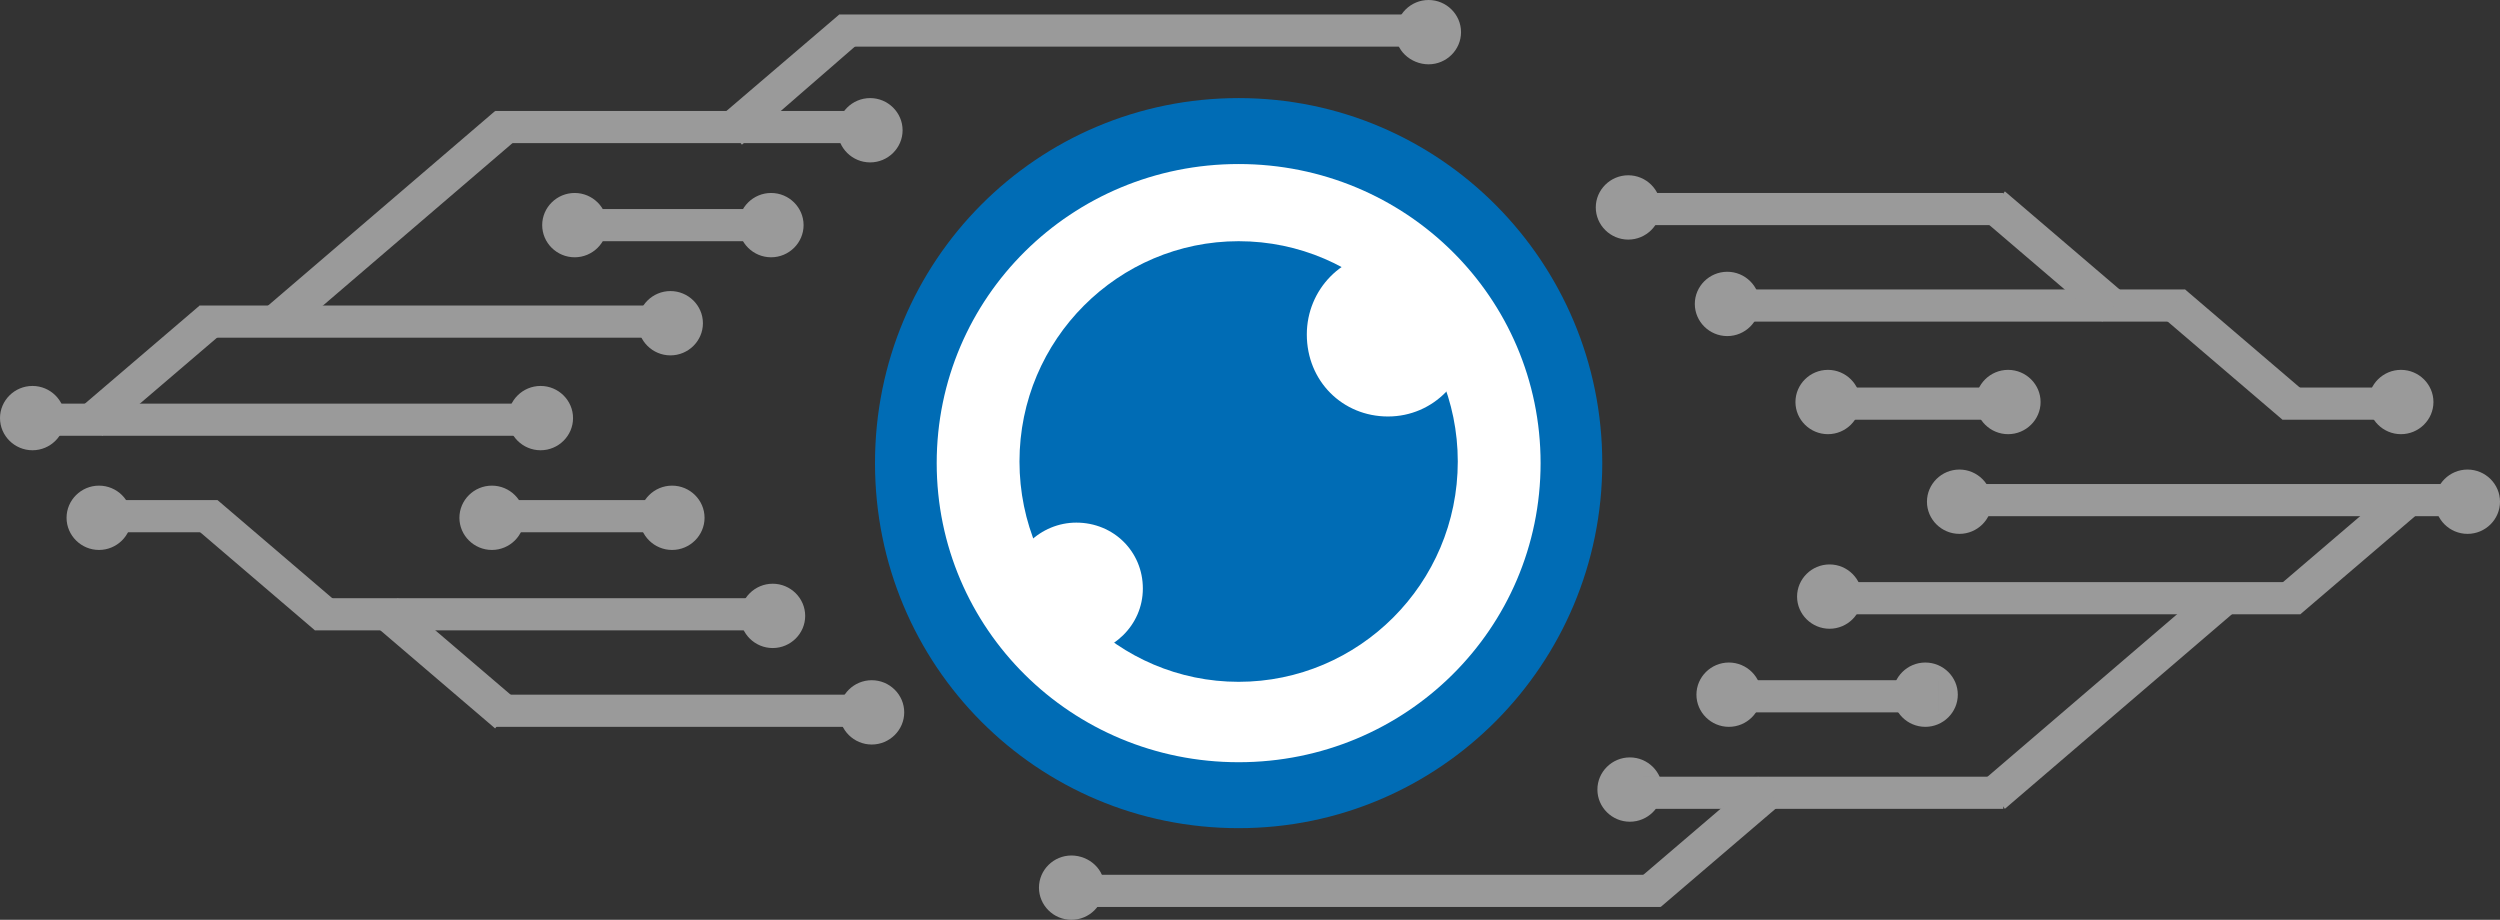 <svg width="106" height="39" viewBox="0 0 106 39" fill="none" xmlns="http://www.w3.org/2000/svg">
<rect x="0" y="0" width="106" height="39" fill="#333333" stroke="none"/>
<g clip-path="url(#clip0)">
<path d="M60.571 2.727C61.328 2.727 61.948 2.114 61.948 1.364C61.948 0.614 61.328 0 60.571 0C59.814 0 59.195 0.614 59.195 1.364C59.126 2.114 59.814 2.727 60.571 2.727Z" fill="#9A9A9A"/>
<path d="M36.894 6.886C37.651 6.886 38.27 6.273 38.27 5.523C38.27 4.773 37.651 4.159 36.894 4.159C36.137 4.159 35.517 4.773 35.517 5.523C35.517 6.273 36.137 6.886 36.894 6.886Z" fill="#9A9A9A"/>
<path d="M32.695 10.909C33.452 10.909 34.072 10.296 34.072 9.545C34.072 8.795 33.452 8.182 32.695 8.182C31.938 8.182 31.318 8.795 31.318 9.545C31.318 10.296 31.938 10.909 32.695 10.909Z" fill="#9A9A9A"/>
<path d="M24.366 10.909C25.123 10.909 25.743 10.296 25.743 9.545C25.743 8.795 25.123 8.182 24.366 8.182C23.609 8.182 22.989 8.795 22.989 9.545C22.989 10.296 23.609 10.909 24.366 10.909Z" fill="#9A9A9A"/>
<path d="M28.427 15.068C29.184 15.068 29.804 14.455 29.804 13.705C29.804 12.955 29.184 12.341 28.427 12.341C27.67 12.341 27.05 12.955 27.05 13.705C27.05 14.455 27.67 15.068 28.427 15.068Z" fill="#9A9A9A"/>
<path d="M22.921 19.091C23.678 19.091 24.297 18.477 24.297 17.727C24.297 16.977 23.678 16.364 22.921 16.364C22.163 16.364 21.544 16.977 21.544 17.727C21.544 18.477 22.163 19.091 22.921 19.091Z" fill="#9A9A9A"/>
<path d="M28.496 23.318C29.253 23.318 29.873 22.704 29.873 21.954C29.873 21.204 29.253 20.591 28.496 20.591C27.739 20.591 27.119 21.204 27.119 21.954C27.119 22.704 27.739 23.318 28.496 23.318Z" fill="#9A9A9A"/>
<path d="M32.763 27.477C33.52 27.477 34.14 26.864 34.14 26.114C34.14 25.364 33.52 24.75 32.763 24.75C32.006 24.75 31.387 25.364 31.387 26.114C31.387 26.864 32.006 27.477 32.763 27.477Z" fill="#9A9A9A"/>
<path d="M36.962 31.568C37.719 31.568 38.339 30.954 38.339 30.204C38.339 29.454 37.719 28.841 36.962 28.841C36.205 28.841 35.586 29.454 35.586 30.204C35.586 30.954 36.205 31.568 36.962 31.568Z" fill="#9A9A9A"/>
<path d="M59.952 0.614H35.586V1.977H59.952V0.614Z" fill="#9A9A9A"/>
<path d="M32.144 8.864H23.815V10.227H32.144V8.864Z" fill="#9A9A9A"/>
<path d="M36.343 4.705H20.993V6.068H36.274V4.705H36.343Z" fill="#9A9A9A"/>
<path d="M27.945 12.954H8.466V14.318H27.945V12.954Z" fill="#9A9A9A"/>
<path d="M22.37 17.114H2.203V18.477H22.37V17.114Z" fill="#9A9A9A"/>
<path d="M27.945 21.204H21.682V22.568H27.945V21.204Z" fill="#9A9A9A"/>
<path d="M32.144 25.364H13.353V26.727H32.144V25.364Z" fill="#9A9A9A"/>
<path d="M36.343 29.454H20.993V30.818H36.274V29.454H36.343Z" fill="#9A9A9A"/>
<path d="M35.586 0.614L30.561 4.909L31.456 6.136L36.481 1.773L35.586 0.614Z" fill="#9A9A9A"/>
<path d="M20.994 4.705L11.288 13.023L12.183 14.25L21.888 5.932L20.994 4.705Z" fill="#9A9A9A"/>
<path d="M8.466 12.954L3.441 17.25L4.336 18.477L9.361 14.182L8.466 12.954Z" fill="#9A9A9A"/>
<path d="M1.377 19.091C2.134 19.091 2.753 18.477 2.753 17.727C2.753 16.977 2.134 16.364 1.377 16.364C0.619 16.364 0 16.977 0 17.727C0 18.477 0.619 19.091 1.377 19.091Z" fill="#9A9A9A"/>
<path d="M20.856 23.318C21.613 23.318 22.233 22.704 22.233 21.954C22.233 21.204 21.613 20.591 20.856 20.591C20.099 20.591 19.479 21.204 19.479 21.954C19.479 22.704 20.099 23.318 20.856 23.318Z" fill="#9A9A9A"/>
<path d="M4.198 23.318C4.956 23.318 5.575 22.704 5.575 21.954C5.575 21.204 4.956 20.591 4.198 20.591C3.441 20.591 2.822 21.204 2.822 21.954C2.822 22.704 3.441 23.318 4.198 23.318Z" fill="#9A9A9A"/>
<path d="M9.224 21.204H4.337V22.568H9.224V21.204V21.204Z" fill="#9A9A9A"/>
<path d="M9.223 21.204L14.248 25.5L13.353 26.727L8.329 22.432L9.223 21.204Z" fill="#9A9A9A"/>
<path d="M16.864 25.364L21.889 29.659L20.994 30.886L15.969 26.591L16.864 25.364Z" fill="#9A9A9A"/>
<path d="M52.518 35.114C61.053 35.114 67.936 28.159 67.936 19.636C67.936 11.114 61.053 4.159 52.518 4.159C43.983 4.159 37.1 11.046 37.1 19.636C37.1 28.227 43.983 35.114 52.518 35.114Z" fill="#006CB5"/>
<path d="M52.518 32.318C59.608 32.318 65.321 26.659 65.321 19.636C65.321 12.614 59.608 6.955 52.518 6.955C45.429 6.955 39.716 12.614 39.716 19.636C39.716 26.659 45.429 32.318 52.518 32.318Z" fill="white"/>
<path d="M52.518 28.909C57.611 28.909 61.81 24.75 61.81 19.568C61.81 14.455 57.68 10.227 52.518 10.227C47.425 10.227 43.226 14.386 43.226 19.568C43.226 24.75 47.425 28.909 52.518 28.909Z" fill="#006CB5"/>
<path d="M45.635 27.75C47.149 27.75 48.457 26.523 48.457 24.954C48.457 23.386 47.218 22.159 45.635 22.159C44.121 22.159 42.813 23.386 42.813 24.954C42.882 26.523 44.121 27.75 45.635 27.75Z" fill="white"/>
<path d="M58.851 17.659C60.778 17.659 62.292 16.091 62.292 14.182C62.292 12.273 60.778 10.704 58.851 10.704C56.923 10.704 55.409 12.273 55.409 14.182C55.409 16.159 56.923 17.659 58.851 17.659Z" fill="white"/>
<path d="M45.429 36.273C44.672 36.273 44.052 36.886 44.052 37.636C44.052 38.386 44.672 39 45.429 39C46.186 39 46.806 38.386 46.806 37.636C46.874 36.886 46.186 36.273 45.429 36.273Z" fill="#9A9A9A"/>
<path d="M69.106 32.114C68.349 32.114 67.73 32.727 67.73 33.477C67.73 34.227 68.349 34.841 69.106 34.841C69.864 34.841 70.483 34.227 70.483 33.477C70.483 32.727 69.864 32.114 69.106 32.114Z" fill="#9A9A9A"/>
<path d="M69.038 7.432C68.281 7.432 67.661 8.045 67.661 8.795C67.661 9.545 68.281 10.159 69.038 10.159C69.795 10.159 70.415 9.545 70.415 8.795C70.415 8.045 69.795 7.432 69.038 7.432Z" fill="#9A9A9A"/>
<path d="M46.048 38.455H70.414V37.091H46.048V38.455Z" fill="#9A9A9A"/>
<path d="M73.305 28.091C72.548 28.091 71.929 28.704 71.929 29.454C71.929 30.204 72.548 30.818 73.305 30.818C74.062 30.818 74.682 30.204 74.682 29.454C74.682 28.704 74.062 28.091 73.305 28.091Z" fill="#9A9A9A"/>
<path d="M81.634 28.091C80.877 28.091 80.257 28.704 80.257 29.454C80.257 30.204 80.877 30.818 81.634 30.818C82.391 30.818 83.011 30.204 83.011 29.454C83.011 28.704 82.391 28.091 81.634 28.091Z" fill="#9A9A9A"/>
<path d="M77.573 23.932C76.816 23.932 76.196 24.546 76.196 25.296C76.196 26.046 76.816 26.659 77.573 26.659C78.33 26.659 78.949 26.046 78.949 25.296C78.949 24.546 78.33 23.932 77.573 23.932Z" fill="#9A9A9A"/>
<path d="M83.079 19.909C82.322 19.909 81.703 20.523 81.703 21.273C81.703 22.023 82.322 22.636 83.079 22.636C83.836 22.636 84.456 22.023 84.456 21.273C84.456 20.523 83.836 19.909 83.079 19.909Z" fill="#9A9A9A"/>
<path d="M77.504 15.682C76.746 15.682 76.127 16.296 76.127 17.046C76.127 17.796 76.746 18.409 77.504 18.409C78.261 18.409 78.88 17.796 78.88 17.046C78.88 16.296 78.261 15.682 77.504 15.682Z" fill="#9A9A9A"/>
<path d="M73.236 11.523C72.479 11.523 71.86 12.136 71.86 12.886C71.86 13.636 72.479 14.25 73.236 14.25C73.993 14.25 74.613 13.636 74.613 12.886C74.613 12.136 73.993 11.523 73.236 11.523Z" fill="#9A9A9A"/>
<path d="M73.856 30.204H82.184V28.841H73.856V30.204Z" fill="#9A9A9A"/>
<path d="M69.657 34.295H84.938V32.932H69.657V34.295Z" fill="#9A9A9A"/>
<path d="M78.055 26.046H97.534V24.682H78.055V26.046V26.046Z" fill="#9A9A9A"/>
<path d="M83.63 21.886H103.797V20.523H83.63V21.886V21.886Z" fill="#9A9A9A"/>
<path d="M78.055 17.796H84.318V16.432H78.055V17.796Z" fill="#9A9A9A"/>
<path d="M73.856 13.636H92.647V12.273H73.856V13.636Z" fill="#9A9A9A"/>
<path d="M69.657 9.545H84.938V8.182H69.657V9.545Z" fill="#9A9A9A"/>
<path d="M70.414 38.455L75.439 34.159L74.544 32.932L69.519 37.227L70.414 38.455Z" fill="#9A9A9A"/>
<path d="M85.006 34.295L94.712 25.977L93.817 24.75L84.112 33.068L85.006 34.295Z" fill="#9A9A9A"/>
<path d="M97.534 26.045L102.559 21.75L101.664 20.523L96.639 24.818L97.534 26.045Z" fill="#9A9A9A"/>
<path d="M104.623 19.909C103.866 19.909 103.247 20.523 103.247 21.273C103.247 22.023 103.866 22.636 104.623 22.636C105.381 22.636 106 22.023 106 21.273C106 20.523 105.381 19.909 104.623 19.909Z" fill="#9A9A9A"/>
<path d="M85.144 15.682C84.387 15.682 83.768 16.296 83.768 17.046C83.768 17.796 84.387 18.409 85.144 18.409C85.901 18.409 86.521 17.796 86.521 17.046C86.521 16.296 85.901 15.682 85.144 15.682Z" fill="#9A9A9A"/>
<path d="M101.801 15.682C101.044 15.682 100.425 16.296 100.425 17.046C100.425 17.796 101.044 18.409 101.801 18.409C102.559 18.409 103.178 17.796 103.178 17.046C103.178 16.296 102.559 15.682 101.801 15.682Z" fill="#9A9A9A"/>
<path d="M96.777 17.796H101.664V16.432H96.777V17.796Z" fill="#9A9A9A"/>
<path d="M96.776 17.795L91.752 13.5L92.647 12.273L97.671 16.568L96.776 17.795Z" fill="#9A9A9A"/>
<path d="M89.136 13.636L84.112 9.341L85.006 8.114L90.031 12.409L89.136 13.636Z" fill="#9A9A9A"/>
</g>
<defs>
<clipPath id="clip0">
<rect width="106" height="39" fill="white"/>
</clipPath>
</defs>
</svg>
